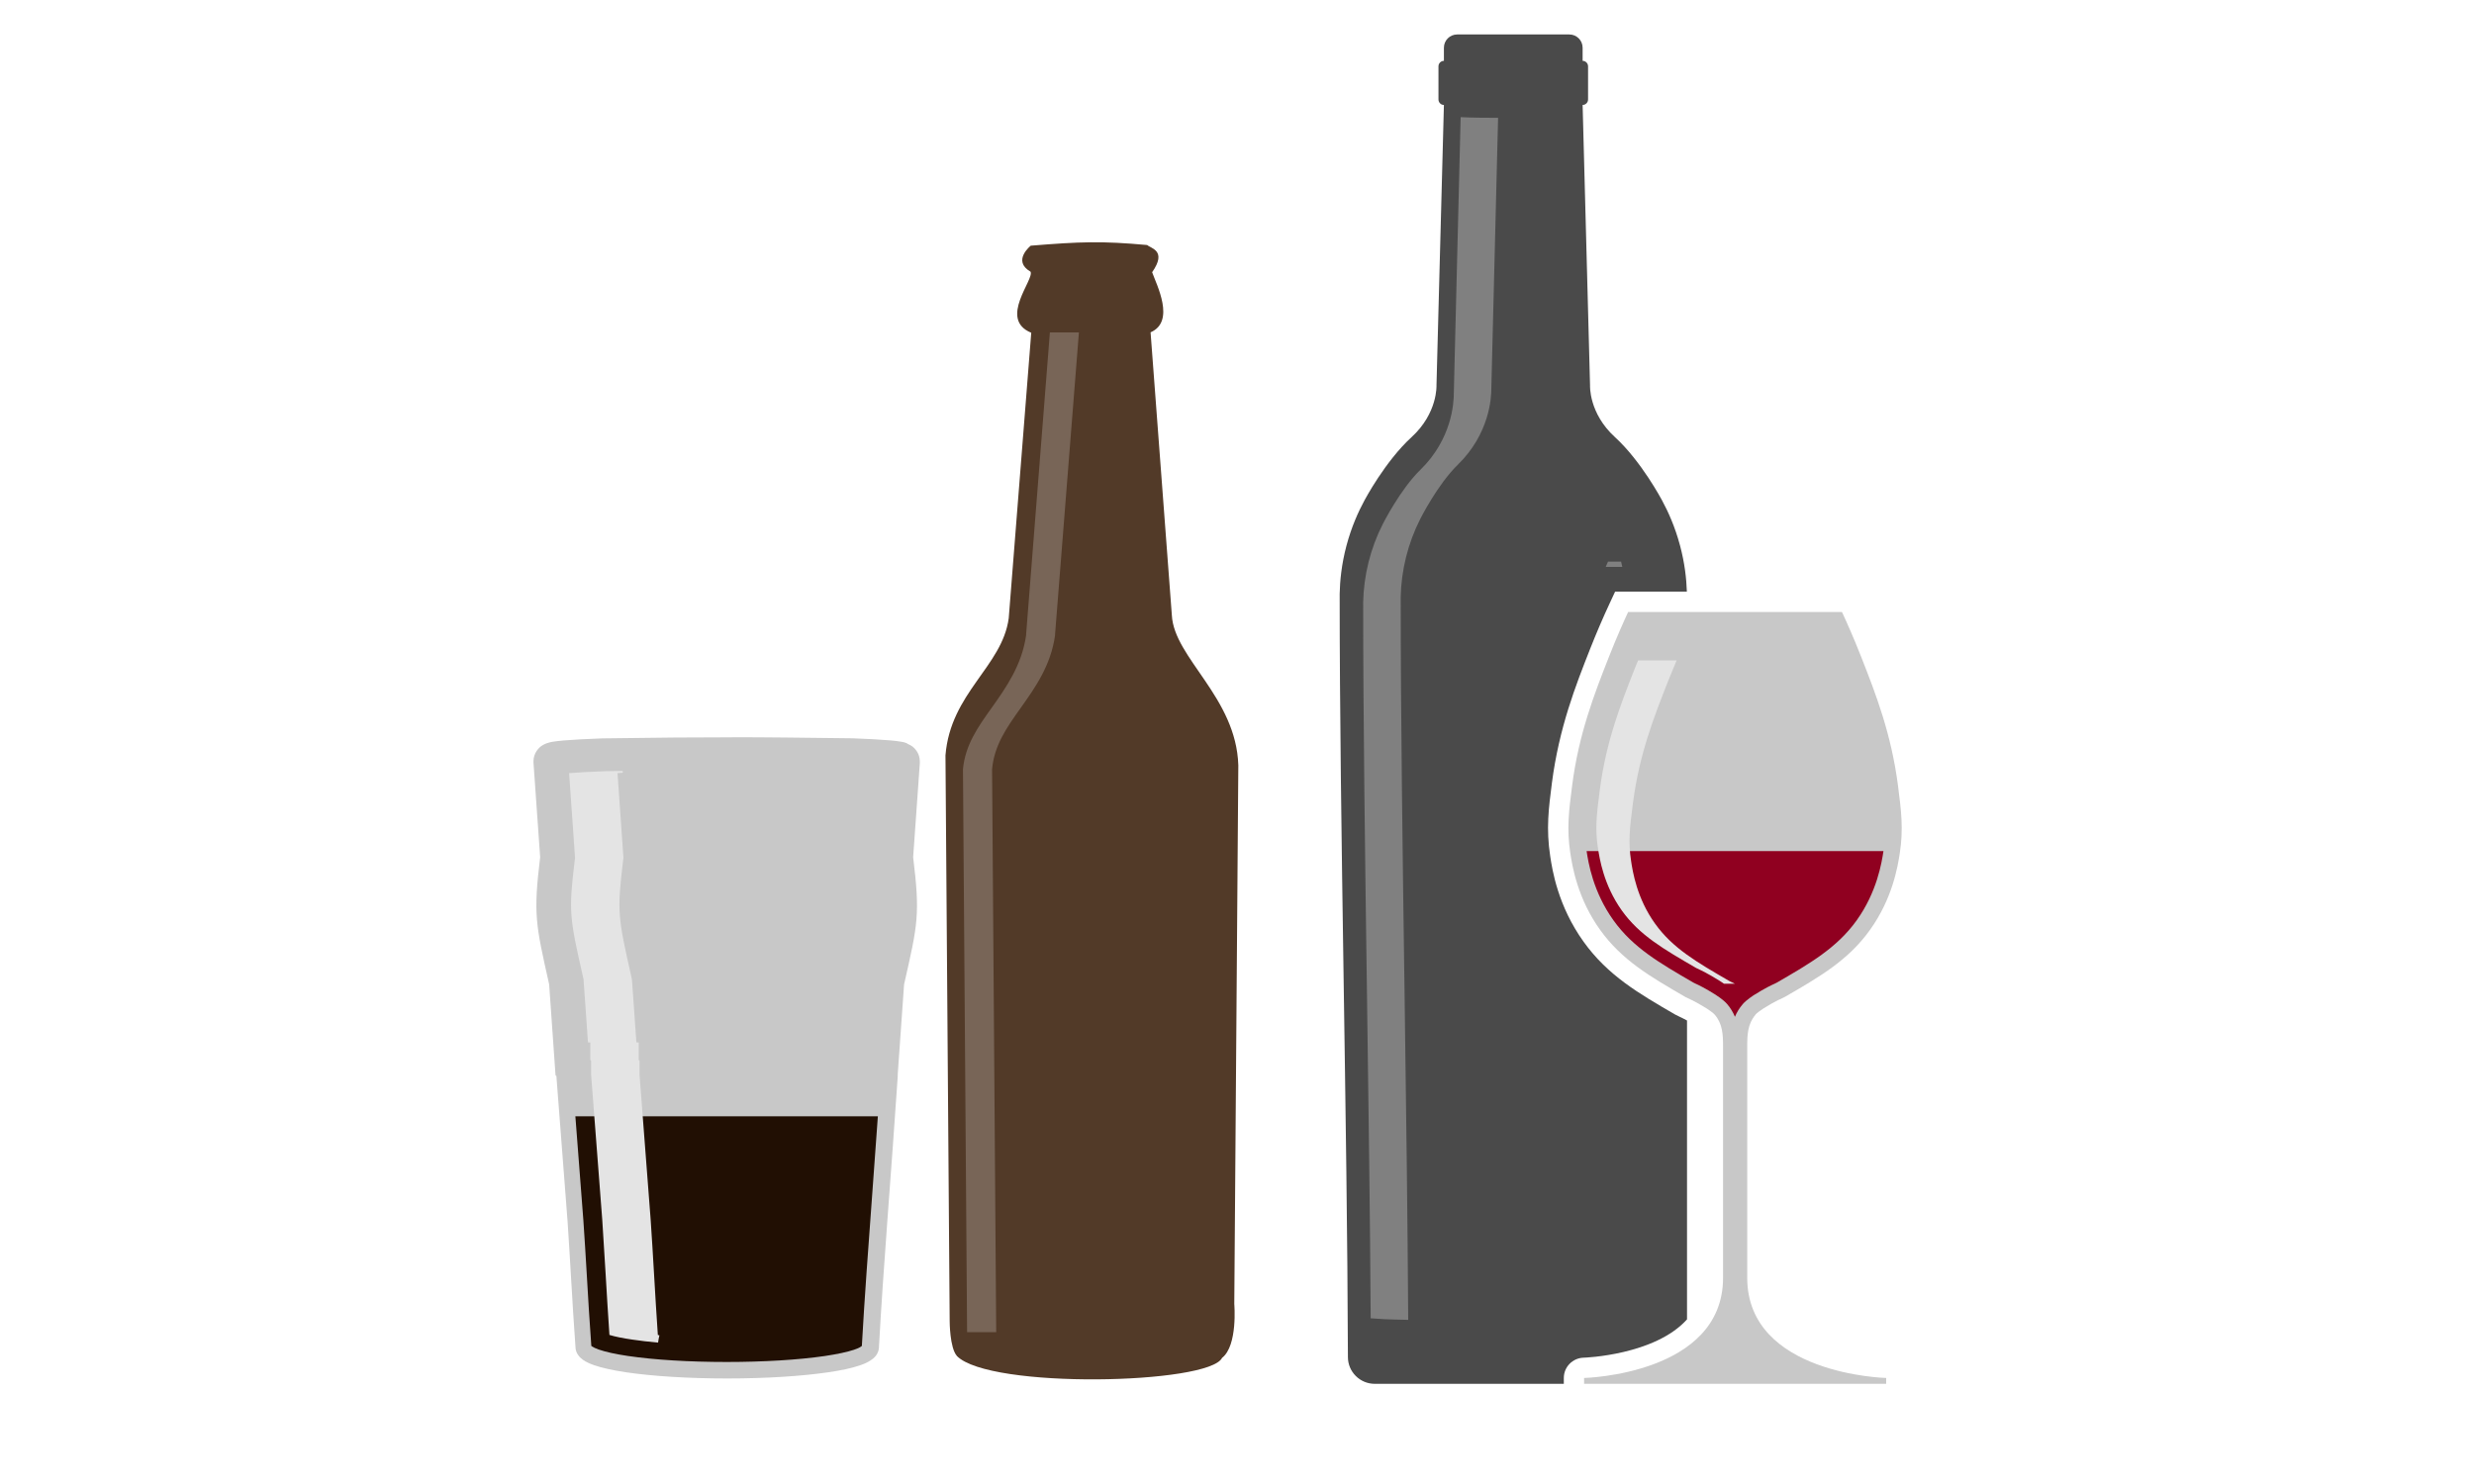 <?xml version="1.0" encoding="UTF-8"?> <svg xmlns="http://www.w3.org/2000/svg" id="Layer_2" viewBox="0 0 300 180"><g id="Layer_1-2"><rect width="300" height="180" fill="none"></rect><path d="M212.86,123.07c.16-.19.74-.6.96-.74,1.64-1.03,2.26-1.21,2.63-1.42,4.25-2.46,7.67-4.44,10.3-8.11,2.73-3.8,3.37-7.68,3.62-9.31.45-2.95.18-5.11-.22-8.22-.82-6.27-2.67-11.06-4.49-15.67-.9-2.29-1.73-4.14-2.3-5.37h-25.93c-.57,1.23-1.4,3.08-2.3,5.37-1.82,4.62-3.68,9.4-4.49,15.67-.4,3.11-.67,5.27-.22,8.22.25,1.64.89,5.51,3.62,9.31,2.63,3.66,6.05,5.65,10.3,8.11.37.21.99.4,2.63,1.42.22.14.8.55.96.74.96,1.13,1.01,2.41,1.01,3.9v28.01c0,11.76-16.85,12.16-16.85,12.16v.71h36.63v-.71s-16.85-.4-16.85-12.16v-28.01c0-1.49.05-2.77,1.01-3.9Z" fill="#c8c8c8"></path><path d="M204.57,160.03c0-11.4,0-23.79,0-36.25-.4-.22-.68-.35-.89-.45-.2-.09-.38-.18-.58-.29-4.36-2.53-8.13-4.71-11.07-8.81-3.13-4.36-3.8-8.73-4.05-10.38-.51-3.34-.19-5.79.21-8.91.87-6.68,2.87-11.77,4.64-16.26.74-1.87,1.53-3.72,2.36-5.5l.66-1.42h8.7c-.05-1.52-.25-3.44-.83-5.6-.61-2.28-1.45-4.13-2.19-5.49,0,0-2.5-4.73-5.7-7.65-3.2-2.92-3.02-6.29-3.02-6.29l-.9-34c.36,0,.66-.3.66-.66v-4.03c0-.36-.3-.66-.66-.66v-1.59c0-.89-.72-1.61-1.61-1.61h-13.6c-.89,0-1.61.72-1.61,1.61v1.59c-.36,0-.66.3-.66.66v4.03c0,.36.3.66.66.66l-.9,34s.17,3.37-3.02,6.29c-3.2,2.92-5.7,7.65-5.7,7.65-.74,1.36-1.58,3.21-2.19,5.49-.61,2.29-.8,4.32-.83,5.88,0,27.97.92,63.9,1,92.56,0,1.8,1.46,3.25,3.26,3.25h22.92v-.71c0-1.33,1.06-2.42,2.4-2.46.11,0,8.65-.3,12.55-4.66Z" fill="#4a4a4a"></path><path d="M177.12,14.2l-.83,33.55c0,1.13-.23,5.5-4.05,9.23-2.46,2.4-4.53,6.53-4.57,6.6-.74,1.46-1.32,3.01-1.72,4.61-.4,1.61-.62,3.27-.65,4.85,0,14.6.24,31.68.47,48.19.18,13.02.37,26.43.44,38.67.56.04,1.12.08,1.68.11.96.04,1.92.06,2.87.08-.07-12.46-.26-26.17-.44-39.49-.23-16.51-.47-33.59-.47-48.19.03-1.58.25-3.24.65-4.85.4-1.6.98-3.15,1.72-4.61.04-.08,2.11-4.2,4.57-6.6,3.82-3.73,4.06-8.09,4.05-9.23l.82-32.83c-1.51,0-3.02-.01-4.53-.08Z" fill="gray"></path><path d="M194.71,68.76h2.01c-.04-.19-.09-.38-.13-.57,0-.02-.01-.05-.02-.07h-1.58l-.28.64Z" fill="gray"></path><g id="g1470"><path id="path1468" d="M116.03,164.47c3.94,4.04,30.58,3.45,32.16.23,1.92-1.49,1.48-6.53,1.48-6.53l.49-65.35c-.26-8.25-7.8-13.01-8.06-18.2l-2.58-34.31c3.06-1.32.71-5.8.19-7.29,1.84-2.64-.16-2.88-.6-3.3-5.51-.5-8.09-.41-14.12.08,0,0-2.3,1.83-.03,3.15.52.91-3.94,5.76.09,7.41l-2.73,34.63c-.79,5.86-7.06,9.04-7.67,16.63l.51,68.64s0,3.21.87,4.2h0Z" fill="#523a28"></path></g><path id="path1110" d="M88.75,89.42c4.37,0,8.55.06,14.55.13.02,0,.02,0,.04,0,.01,0,.02,0,.03,0,1.89.07,3.42.15,4.54.25.56.05,1.01.1,1.4.17.18.03.42.08.68.18v.05s.37.14.63.33c.34.25.92.87.92,1.83h0s0,.05,0,.07c0,.02,0,.05,0,.08v.04s0,0,0,.01l-.81,11.42c.85,6.94.57,8.09-1.1,15.42l-.77,10.91s0,.02,0,.03c0,.02,0,.04,0,.06,0,0,0,.05,0,.05,0,0,0,.02,0,.03,0,.03,0,.05,0,.08l-.02.3c-.74,11.15-1.73,22.8-2.26,32.59,0,.02,0,.04,0,.06-.08.76-.56,1.2-.97,1.47-.4.27-.83.46-1.34.63-1.01.35-2.32.62-3.91.85-3.18.46-7.45.74-12.17.74-4.77,0-9.08-.28-12.27-.75-1.59-.24-2.9-.52-3.9-.87-.5-.18-.93-.36-1.34-.65-.4-.29-.9-.81-.9-1.59-.38-5.24-.64-10.62-.96-15.25h0s-1.33-17.29-1.33-17.29c0-.02,0-.03,0-.05l-.02-.24s0,0,0,0h0s-.1-.06-.1-.06c0,0,0,.04,0,.04,0-.01,0-.03,0-.04,0,0,0-.03,0-.03,0-.02,0-.04-.01-.06l-.77-10.97c-1.64-7.3-1.93-8.47-1.09-15.42l-.81-11.48v.02s0-.08,0-.18c0-.98.64-1.62.95-1.84.25-.18.56-.3.63-.33.25-.09.49-.14.68-.18.41-.07.87-.12,1.44-.17,1.14-.1,2.72-.18,4.66-.25.01,0,.02,0,.03,0,6.77-.1,11.33-.13,15.71-.13h0Z" fill="#c8c8c8"></path><path d="M192.39,103.21c.21,1.38.77,4.95,3.26,8.42,2.38,3.32,5.6,5.18,9.67,7.54.07.04.14.07.24.12.44.2,1.17.55,2.45,1.35,0,0,.97.61,1.42,1.14.43.5.73,1.02.95,1.55.22-.53.53-1.05.96-1.55.45-.52,1.41-1.13,1.42-1.13,1.28-.8,2.01-1.14,2.45-1.34.1-.05.18-.08.24-.12,4.08-2.36,7.3-4.23,9.68-7.54,2.49-3.47,3.05-7.04,3.26-8.42h-36Z" fill="#900020"></path><path d="M69.77,135.4l.97,12.62c.15,2.11.28,4.37.42,6.7.16,2.77.33,5.64.54,8.47v.05s.04.04.07.06c.19.13.42.24.83.39.84.29,1.99.55,3.54.78,3.18.47,7.43.73,11.97.73s8.71-.26,11.88-.72c1.54-.23,2.71-.48,3.56-.76.41-.14.66-.25.86-.39.05-.03.08-.06.1-.08.32-5.77.79-12.07,1.28-18.73.22-3.02.45-6.07.66-9.12h-36.67Z" fill="#210f03"></path><path d="M209.68,118.98c-3.95-2.29-6.85-3.97-8.98-6.94-2.23-3.1-2.72-6.36-2.91-7.59-.36-2.33-.18-3.95.23-7.1.77-5.88,2.54-10.38,4.25-14.72.34-.85.69-1.7,1.04-2.53h-4.67c-.13.32-.27.63-.39.95-1.71,4.34-3.48,8.83-4.25,14.72-.41,3.15-.59,4.77-.23,7.1.19,1.23.68,4.48,2.91,7.59,2.13,2.97,5.03,4.65,8.98,6.94l.16.08c.48.22,1.28.6,2.66,1.46.05.03.28.17.57.38h1.33c-.21-.1-.4-.19-.54-.26l-.16-.08Z" fill="#e4e4e4"></path><path d="M127.31,40.32l-2.88,36.6v.11c-.51,3.65-2.45,6.39-4.17,8.81-1.72,2.41-3.2,4.51-3.49,7.45l.5,68.29h3.53l-.5-68.29c.28-2.94,1.77-5.03,3.49-7.45,1.72-2.42,3.66-5.15,4.15-8.81v-.11s2.89-36.6,2.89-36.6h-3.53Z" fill="#786557"></path><path d="M79.96,161.97c-.06-.02-.13-.03-.19-.05-.17-2.48-.32-4.97-.46-7.38-.13-2.29-.27-4.51-.41-6.59l-1.35-17.59v-1.7l-.1-.09v-2.13h-.28s-.54-7.64-.54-7.64l-.11-.5c-1.56-6.94-1.72-7.66-.97-13.86l.05-.38-.72-10.28c.19-.02.42-.03.64-.05,0-.07-.01-.15-.02-.22-.68,0-1.39.02-2.11.03-1.88.07-3.36.15-4.38.24l.72,10.28-.05.38c-.75,6.2-.59,6.92.97,13.86l.11.5.54,7.64h.28v2.13l.1.09v1.7l1.35,17.59c.14,2.08.27,4.3.41,6.59.14,2.41.29,4.9.46,7.38.69.21,1.63.4,2.81.57.94.14,1.98.26,3.09.36.04-.3.09-.59.16-.88Z" fill="#e4e4e4"></path></g></svg> 